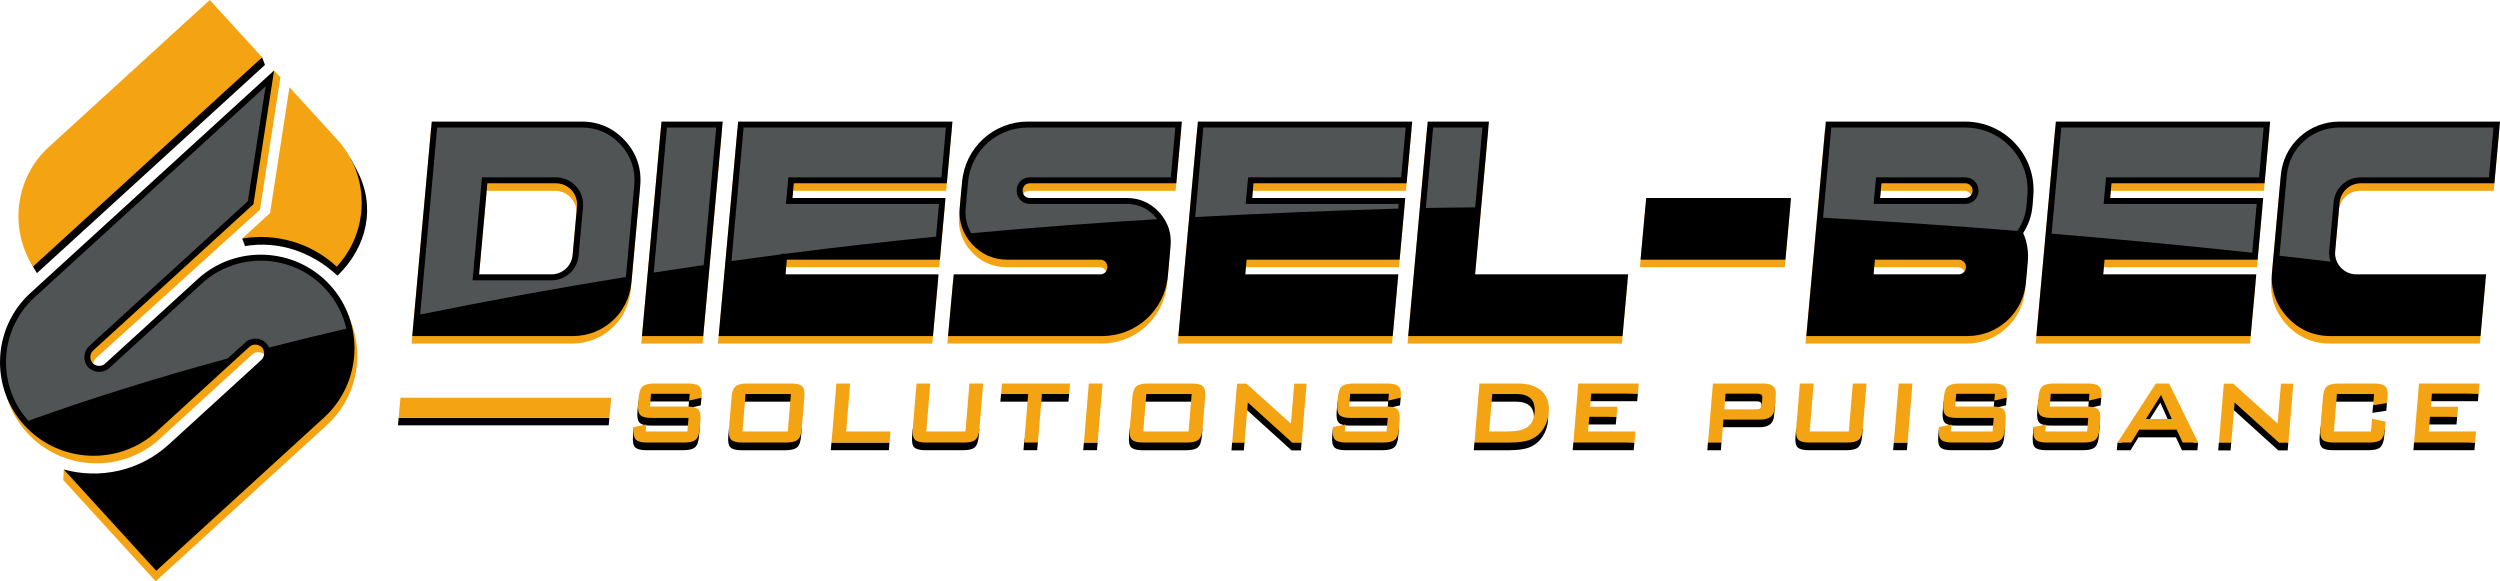 <?xml version="1.0" encoding="UTF-8"?> <svg xmlns="http://www.w3.org/2000/svg" id="a" data-name="Layer 1" viewBox="0 0 1218.24 283.26"><path d="M1068.94,215.66l-12.29-25.05h-6.47l-16.25,25.05h-2.08l-.34,3.74h6.69l3.87-6.3h18.24l2.94,6.3h7.53l.34-3.74h-2.17ZM1045.34,207.9l7.39-11.71,5.22,11.71h-12.61Z"></path><g><path d="M1023.61,197.53l.34-3.74-.58-.33c-.2-.62-.48-1.15-.89-1.51-.99-.89-2.8-1.34-5.44-1.34h-16.34c-2.75,0-4.67.47-5.75,1.39-1.08.93-1.73,2.73-1.95,5.41l-.26,3.18c-.22,2.68.13,4.48,1.06,5.41.93.93,2.77,1.4,5.52,1.4h20.1l-.55,6.58h-22.5l.28-3.4-5.02,1.02-.66-3.53-.34,3.74-.06.78c-.22,2.68.14,4.48,1.08,5.41.95.93,2.79,1.39,5.55,1.39h17.8c2.75,0,4.68-.47,5.77-1.39,1.1-.93,1.76-2.73,1.99-5.41l.33-3.96c.22-2.68-.14-4.48-1.09-5.41-.94-.93-2.79-1.4-5.54-1.4h-20.1l.51-6.19h20.99l-.27,3.29,6.03-1.4Z"></path><path d="M1018.2,191.9h-18.86l-.51,6.19h17.96c2.75,0,4.6.47,5.54,1.4.95.93,1.31,2.73,1.09,5.41l-.33,3.96c-.22,2.68-.88,4.48-1.99,5.41-1.1.93-3.02,1.39-5.77,1.39h-17.8c-2.75,0-4.6-.47-5.55-1.39-.94-.93-1.31-2.73-1.08-5.41l.06-.78,6.01-1.23-.28,3.4h20.36l.55-6.58h-17.96c-2.75,0-4.59-.47-5.52-1.4-.93-.93-1.28-2.73-1.06-5.41l.26-3.18c.22-2.68.87-4.48,1.95-5.41,1.08-.93,3-1.39,5.75-1.39h16.34c2.64,0,4.45.45,5.44,1.34.99.89,1.38,2.55,1.18,4.97l-.05.61-6.03,1.4.27-3.29Z" style="fill: #f4a312;"></path></g><path d="M977.54,197.53l.34-3.74-.58-.33c-.2-.62-.48-1.15-.89-1.51-.99-.89-2.8-1.34-5.44-1.34h-16.34c-2.75,0-4.67.47-5.75,1.39-1.08.93-1.73,2.73-1.95,5.41l-.26,3.18c-.22,2.68.13,4.48,1.06,5.41.93.93,2.77,1.4,5.52,1.4h20.1l-.55,6.58h-22.5l.28-3.4-5.02,1.02-.66-3.53-.34,3.74-.06.78c-.22,2.68.14,4.48,1.08,5.41.95.93,2.79,1.39,5.55,1.39h17.8c2.75,0,4.68-.47,5.77-1.39,1.1-.93,1.76-2.73,1.99-5.41l.33-3.96c.22-2.68-.14-4.48-1.09-5.41-.94-.93-2.79-1.4-5.54-1.4h-20.1l.51-6.19h20.99l-.27,3.29,6.03-1.4Z"></path><path d="M682.01,193.52c-.2-.65-.49-1.19-.91-1.57-.99-.89-2.8-1.34-5.44-1.34h-16.34c-2.75,0-4.67.47-5.75,1.39-1.08.93-1.73,2.73-1.96,5.41l-.26,3.18c-.22,2.68.13,4.48,1.06,5.41.93.93,2.76,1.4,5.52,1.4h20.1l-.55,6.58h-22.5l.28-3.4-4.72.96-.96-3.47-.34,3.74-.06.78c-.22,2.68.14,4.48,1.08,5.41.95.93,2.79,1.39,5.55,1.39h17.8c2.75,0,4.68-.47,5.78-1.39,1.1-.93,1.76-2.73,1.98-5.41l.33-3.96c.22-2.68-.14-4.48-1.08-5.41-.94-.93-2.79-1.4-5.55-1.4h-20.1l.51-6.19h20.99l-.27,3.29,6.03-1.4.05-.61.29-3.12-.56-.27Z"></path><g><path d="M600.09,219.47l.31-3.74,2.26-1.55,1.95-23.49h2.44l18.84,16.96c1.35,1.23,4.49,2.27,5.17,3.12.04-2.68,1.39-20.08,1.39-20.08h1.75l-1.98,23.81,2.03,1.23-.31,3.74h-4.57l-21.82-19.75c-.83-.74-1.95,12.08-2.04,13.27l.92,2.74-.31,3.74h-6.03Z"></path><path d="M600.43,215.73l2.39-28.78h4.57l21.65,19.48h0l1.62-19.48h6.02l-2.39,28.78h-4.57l-21.64-19.58h0l-1.62,19.58h-6.03Z" style="fill: #f4a312;"></path></g><g><path d="M1080.93,219.47l.31-3.74,2.26-1.55,1.95-23.49h2.44l18.84,16.96c1.35,1.23,4.49,2.27,5.17,3.12.04-2.68,1.39-20.08,1.39-20.08h1.75l-1.98,23.81,2.03,1.23-.31,3.74h-4.57l-21.82-19.75c-.83-.74-1.95,12.08-2.04,13.27l.92,2.74-.31,3.74h-6.03Z"></path><path d="M1081.27,215.73l2.39-28.78h4.57l21.65,19.48h0l1.62-19.48h6.02l-2.39,28.78h-4.57l-21.64-19.58h0l-1.62,19.58h-6.03Z" style="fill: #f4a312;"></path></g><path d="M341.33,193.63c-.2-.71-.51-1.28-.95-1.68-.99-.89-2.8-1.34-5.44-1.34h-16.34c-2.75,0-4.67.47-5.75,1.39-1.08.93-1.73,2.73-1.96,5.41l-.26,3.18c-.22,2.68.13,4.48,1.06,5.41.93.93,2.76,1.4,5.52,1.4h20.1l-.55,6.58h-22.5l.28-3.4-4.43.9-1.25-3.41-.34,3.74-.07.78c-.22,2.68.14,4.48,1.08,5.41.95.93,2.79,1.39,5.55,1.39h17.8c2.75,0,4.68-.47,5.78-1.39,1.1-.93,1.76-2.73,1.98-5.41l.33-3.96c.22-2.68-.14-4.48-1.09-5.41-.94-.93-2.79-1.4-5.54-1.4h-20.1l.51-6.19h20.99l-.27,3.29,6.03-1.4.05-.61.29-3.12-.52-.16Z"></path><g><g><path d="M174.05,83.17h0s-3.34-6.21-3.34-6.21l-.25.53c-1.41-1.96-2.94-3.89-4.72-5.75l-23.3-25.51-9.47,61.3-7.22,6.6-7.72,2.1,1.39,3.69c16.21-2.71,32.39,2.67,45.05,14.42,14.69-14.3,18.7-33.8,9.57-51.15Z" style="fill-rule: evenodd;"></path><path d="M127.74,27.94l-1.35.69L103.61,3.69,25.19,75.29c-16.57,15.13-18.87,39.47-7.19,57.81L129.12,31.63l-1.39-3.69Z" style="fill-rule: evenodd;"></path></g><path d="M162.24,142.64c-16.91-18.52-45.92-19.9-64.43-3.01l-45.21,41.28c-1.69,1.55-4.56,1.42-6.11-.28-1.55-1.7-1.42-4.56.28-6.11l79.91-72.34,9.96-64.48-3.07-3.36-6.24,10.65L16.2,146.46c-18.54,16.93-19.86,45.97-2.93,64.51,16.94,18.55,45.97,19.86,64.51,2.93l45.12-41.2c1.7-1.55,4.56-1.42,6.11.28,1.55,1.7,1.42,4.57-.28,6.11l-45.12,41.2c-12.73,11.62-29.59,16-45.45,13.41l-7.09-4.91-.24,5.14,45.03,49.33,83.44-76.11c18.55-16.94,19.86-45.97,2.93-64.51Z" style="fill: #f4a312; fill-rule: evenodd;"></path><path d="M133.57,34.33L14.82,142.77c-18.54,16.93-19.86,45.96-2.93,64.51,16.94,18.55,45.97,19.86,64.51,2.93l45.12-41.2c1.7-1.55,4.56-1.42,6.11.28,1.55,1.7,1.42,4.57-.28,6.11l-45.12,41.2c-14.27,13.03-33.73,16.98-51.15,12.18l45.06,49.35,81.78-74.68c18.55-16.93,19.86-45.97,2.93-64.51-16.91-18.52-45.92-19.9-64.43-3.01l-45.21,41.28c-1.69,1.55-4.56,1.42-6.11-.28-1.55-1.7-1.42-4.56.28-6.11l78.12-71.33,10.06-65.17h0Z" style="fill-rule: evenodd;"></path><path d="M129.42,42.09L16.79,144.94c-17.26,15.76-18.57,42.74-2.98,60.1,30.67-11.02,63.17-21.14,97.18-30.37l8.56-7.82c2.89-2.64,7.61-2.42,10.25.46.56.61.99,1.31,1.3,2.05,12.38-3.18,24.93-6.26,37.66-9.21-1.58-6.96-4.92-13.61-10.05-19.23-15.8-17.31-42.96-18.64-60.29-2.82l-45.21,41.28c-2.89,2.64-7.61,2.42-10.25-.46-2.64-2.89-2.42-7.61.47-10.25l77.36-70.64,8.64-55.94h0Z" style="fill: #515455; fill-rule: evenodd;"></path><path d="M164.09,129.93c15.98-17.18,16.36-44.26.27-61.88l-23.3-25.51-9.47,61.3-13.55,12.38c16.21-2.71,33.39,1.96,46.04,13.72h0ZM102.22,0L23.8,71.61c-16.57,15.13-19.39,39.94-7.7,58.28L127.74,27.94,102.22,0h0Z" style="fill: #f4a312; fill-rule: evenodd;"></path></g><path d="M990.42,99.02c1.59-19.44-13.76-36.1-33.27-36.1h-67.84l-9.49,104.51h30.03s48.44,0,48.44,0c14.86,0,27.17-11.24,28.52-26.04l.91-10.02c.46-5.07-2.34-15.06-4.27-19.39,2.48-3.8,6.99-12.95,6.99-12.95ZM954.05,137.36h-41.47l.65-7.16h40.82c2.12,0,3.75,1.79,3.56,3.9-.17,1.85-1.71,3.26-3.56,3.26ZM957.25,100.14h-41.47l.65-7.16h40.82c2.12,0,3.76,1.79,3.56,3.9-.17,1.85-1.71,3.26-3.56,3.26Z" style="fill: #f4a312;"></path><path d="M358.27,197.42c.22-2.68-1.26-4.48-.18-5.41,1.08-.93,3-1.39,5.75-1.39h21.2c2.75,0,4.59.47,5.52,1.39.93.93-.86,2.73-1.08,5.41l-.83,10.02,2.02,1.42-.31,3.74c-.22,2.68-.87,4.48-1.95,5.41-1.08.93-3,1.39-5.75,1.39h-21.2c-2.75,0-4.59-.47-5.52-1.39-.93-.93-1.28-2.73-1.06-5.41l.34-3.74,2.25-1.7.81-9.73ZM359.32,213.98h26.36l1.51-18.24h-26.36l-1.51,18.24Z"></path><path d="M404.85,219.39l.31-3.74h28.28s-.31,3.74-.31,3.74h-28.28Z"></path><path d="M451.04,213.98h19.08l7.12-5.13-.31,3.74c-.22,2.68-.87,4.48-1.95,5.41-1.08.93-3,1.39-5.75,1.39h-18.19c-2.75,0-4.59-.47-5.52-1.39-.93-.93-1.28-2.73-1.06-5.41l.34-3.74,6.24,5.13Z"></path><path d="M505.25,195.74l.48,19.91-.31,3.74h-6.69l.31-3.74,3.79-19.91h-15.36l.34-3.74h33.19l-.34,3.74h-15.41Z"></path><path d="M527.85,219.39l.34-3.74h6.69l-.34,3.74h-6.69Z"></path><path d="M553.56,197.42c.22-2.68-1.26-4.48-.18-5.41,1.08-.93,2.99-1.39,5.75-1.39h21.2c2.75,0,4.59.47,5.52,1.39.93.93-.86,2.73-1.08,5.41l-.81,9.78,2,1.66-.31,3.74c-.22,2.68-.87,4.48-1.95,5.41-1.08.93-3,1.39-5.75,1.39h-21.2c-2.75,0-4.59-.47-5.52-1.39-.93-.93-1.28-2.73-1.06-5.41l.34-3.74,2.25-1.71.81-9.73ZM554.61,213.98h26.36l1.51-18.24h-26.36l-1.51,18.24Z"></path><path d="M718.18,219.39l.31-3.74,2.31-2.11,1.9-22.93h16.38c5.32,0,9.28,1.25,11.9,3.74s3.74,5.99,3.37,10.49c-.24,2.87-1.1,5.47-2.6,7.81-1.62,2.45-3.74,4.22-6.35,5.3-2.39.97-5.87,1.45-10.44,1.45h-16.79ZM723.18,213.98h10.78c4.43,0,7.66-.65,9.7-1.95,2.24-1.41,3.5-3.85,3.79-7.31.5-5.99-2.42-8.98-8.74-8.98h-14.02l-1.51,18.24Z"></path><path d="M766.37,219.39l.31-3.74,2.27-1.68,1.94-23.37,27.25,1.17-.34,3.74h-24.9l-.53,6.41,15.34,1.17-.34,3.74h-15.41l-.59,7.14,25.07,1.67-.34,3.74h-29.73Z"></path><path d="M831.97,219.39l.31-3.74,2.27-1.58,1.95-23.47h22.52c4.31,0,6.32,1.86,6.01,5.58l-.53,6.42c-.31,3.72-2.62,5.58-6.93,5.58h-20.21l-.52,6.33,2.04,1.15-.31,3.74h-6.58ZM855.59,195.57h-17.19l-.63,7.64h17.2c1.04,0,1.77-.11,2.2-.34.58-.33.92-.98,1-1.95l.25-3.07c.08-.97-.14-1.62-.67-1.95-.39-.22-1.11-.34-2.15-.34Z"></path><path d="M881.51,213.98h19.08l7.12-5.13-.31,3.74c-.22,2.68-.87,4.48-1.96,5.41-1.08.93-3,1.39-5.75,1.39h-18.19c-2.75,0-4.59-.47-5.52-1.39-.93-.93-1.28-2.73-1.06-5.41l.34-3.74,6.24,5.13Z"></path><path d="M922.51,219.39l.34-3.74h6.69l-.34,3.74h-6.69Z"></path><path d="M1158.69,195.74h-22.37l-1.51,18.24h22.34l.51-6.19,4.44,1.4-.28,3.4c-.22,2.68-.88,4.48-1.96,5.41-1.08.93-3,1.39-5.75,1.39h-17.18c-2.75,0-4.59-.47-5.52-1.39-.93-.93-1.28-2.73-1.06-5.41l.34-3.74,3.05-11.44c.22-2.68-1.26-4.48-.18-5.41,1.08-.93,3-1.39,5.75-1.39h17.18c2.75,0,4.59.47,5.52,1.39.93.93,1.28,2.73,1.06,5.41l-.23,2.73-6.78,1.06.34-3.74,2.28-1.73Z"></path><path d="M1176.04,219.39l.31-3.74,2.26-1.52,1.95-23.53,27.25,1.17-.34,3.74h-24.9l-.53,6.41,15.35,1.17-.34,3.74h-15.41l-.59,7.14,25.07,1.67-.34,3.74h-29.73Z"></path><polygon points="193.93 207.25 194.26 203.59 296.96 203.59 296.62 207.25 193.93 207.25 193.93 207.25"></polygon><polygon points="194.26 203.59 195.15 193.81 297.84 193.81 296.96 203.59 194.26 203.59 194.26 203.59" style="fill: #f4a312;"></polygon><polygon points="349.86 167.42 359.36 62.91 463.79 62.91 461.06 92.98 386.48 92.98 385.83 100.14 460.41 100.14 457.68 130.2 383.1 130.2 382.44 137.36 457.03 137.36 454.3 167.42 349.86 167.42 349.86 167.42" style="fill: #f4a312;"></polygon><polygon points="573.9 167.42 583.39 62.91 687.83 62.91 685.09 92.98 610.51 92.98 609.86 100.14 684.44 100.14 681.71 130.2 607.13 130.2 606.48 137.36 681.06 137.36 678.33 167.42 573.9 167.42 573.9 167.42" style="fill: #f4a312;"></polygon><polygon points="801.85 100.14 872.43 100.14 869.7 130.2 799.12 130.2 801.85 100.14" style="fill: #f4a312;"></polygon><polygon points="312.5 167.42 322 62.91 351.85 62.91 342.35 167.42 312.5 167.42 312.5 167.42" style="fill: #f4a312;"></polygon><path d="M304.27,72.24c-5.62-6.16-12.8-9.32-21.14-9.32h-73.08l-9.49,104.51h78.28c14.86,0,27.17-11.24,28.52-26.04l4.29-47.25c.75-8.31-1.75-15.74-7.37-21.9ZM233.13,137.36l4.03-44.38h33.37c6.1,0,10.88,5.24,10.33,11.31l-2.15,23.63c-.49,5.34-4.97,9.44-10.33,9.44h-35.26Z" style="fill: #f4a312;"></path><path d="M1217.91,62.91h-78.28c-14.86,0-27.17,11.24-28.52,26.04l-4.29,47.25c-.75,8.31,1.75,15.74,7.37,21.9,5.62,6.16,12.8,9.32,21.14,9.32h73.08l2.72-30.07h-63.21c-6.1,0-10.88-5.24-10.33-11.31l2.15-23.63c.49-5.34,4.97-9.44,10.33-9.44h65.11l2.74-30.07Z" style="fill: #f4a312;"></path><path d="M500.57,62.91h75.02l-2.73,30.07h-71.32c-4.73,0-4.72,7.16,0,7.16h47.15c6.26,0,11.64,2.37,15.86,6.99,4.22,4.62,6.1,10.2,5.53,16.42l-1.32,14.57c-1.51,16.65-15.36,29.3-32.08,29.3h-75.02l2.73-30.07h71.33c4.75,0,4.71-7.16,0-7.16h-45.21c-6.78,0-12.61-2.57-17.18-7.58-4.57-5-6.6-11.04-5.99-17.79l1.15-12.62c1.51-16.65,15.36-29.3,32.08-29.3h0Z" style="fill: #f4a312;"></path><polygon points="991.98 167.42 1001.47 62.91 1105.91 62.91 1103.18 92.98 1028.59 92.98 1027.94 100.14 1102.52 100.14 1099.79 130.2 1025.21 130.2 1024.56 137.36 1099.14 137.36 1096.41 167.42 991.98 167.42 991.98 167.42" style="fill: #f4a312;"></polygon><polygon points="685.89 167.42 695.38 62.91 725.23 62.91 718.47 137.36 793.05 137.36 790.32 167.42 685.89 167.42 685.89 167.42" style="fill: #f4a312;"></polygon><polygon points="350.2 163.76 359.69 59.25 464.13 59.25 461.39 89.31 386.81 89.31 386.16 96.47 460.74 96.47 458.01 126.54 383.43 126.54 382.78 133.69 457.36 133.69 454.63 163.76 350.2 163.76 350.2 163.76"></polygon><polygon points="574.23 163.76 583.72 59.25 688.16 59.25 685.43 89.31 610.84 89.31 610.19 96.47 684.78 96.47 682.04 126.54 607.46 126.54 606.81 133.69 681.39 133.69 678.66 163.76 574.23 163.76 574.23 163.76"></polygon><polygon points="802.18 96.47 872.76 96.47 870.03 126.54 799.45 126.54 802.18 96.47"></polygon><polygon points="312.84 163.76 322.33 59.25 352.18 59.25 342.69 163.76 312.84 163.76 312.84 163.76"></polygon><path d="M304.6,68.57c-5.62-6.16-12.8-9.32-21.14-9.32h-73.08l-9.49,104.51h78.28c14.86,0,27.17-11.24,28.52-26.04l4.29-47.25c.75-8.31-1.75-15.74-7.37-21.9ZM233.46,133.69l4.03-44.38h33.37c6.1,0,10.88,5.24,10.33,11.31l-2.15,23.63c-.49,5.34-4.97,9.44-10.33,9.44h-35.26Z"></path><path d="M1218.24,59.25h-78.28c-14.86,0-27.17,11.24-28.52,26.04l-4.29,47.25c-.75,8.31,1.75,15.74,7.37,21.9,5.62,6.16,12.8,9.32,21.14,9.32h73.08l2.72-30.07h-63.21c-6.1,0-10.88-5.24-10.33-11.31l2.15-23.63c.49-5.34,4.97-9.44,10.33-9.44h65.11l2.74-30.07Z"></path><path d="M500.91,59.25h75.02l-2.73,30.07h-71.32c-4.73,0-4.72,7.16,0,7.16h47.15c6.26,0,11.64,2.37,15.86,6.99,4.22,4.62,6.1,10.2,5.53,16.42l-1.32,14.57c-1.51,16.65-15.36,29.3-32.08,29.3h-75.02l2.73-30.07h71.33c4.75,0,4.71-7.16,0-7.16h-45.21c-6.78,0-12.61-2.57-17.18-7.58-4.57-5-6.6-11.04-5.99-17.79l1.15-12.62c1.51-16.65,15.36-29.3,32.08-29.3h0Z"></path><polygon points="992.31 163.76 1001.8 59.25 1106.24 59.25 1103.51 89.31 1028.92 89.31 1028.27 96.47 1102.86 96.47 1100.13 126.54 1025.54 126.54 1024.89 133.69 1099.48 133.69 1096.74 163.76 992.31 163.76 992.31 163.76"></polygon><polygon points="686.22 163.76 695.71 59.25 725.56 59.25 718.8 133.69 793.38 133.69 790.65 163.76 686.22 163.76 686.22 163.76"></polygon><path d="M990.56,98.74s-.01-.07,0-.1l.27-3.29c1.59-19.44-13.76-36.1-33.27-36.1h-67.84l-9.49,104.51h30.03s48.44,0,48.44,0c14.86,0,27.17-11.24,28.52-26.04l.91-10.02c.46-5.07-.31-9.81-2.24-14.14,2.48-3.8,4.1-8.24,4.53-13.06l.16-1.75ZM954.45,133.69h-41.47l.65-7.16h40.82c2.12,0,3.75,1.79,3.56,3.9-.17,1.85-1.71,3.26-3.56,3.26ZM957.65,96.47h-41.47l.65-7.16h40.82c2.12,0,3.76,1.79,3.56,3.9-.17,1.85-1.71,3.26-3.56,3.26Z"></path><g><path d="M356.43,127.21c8.18-1.15,16.3-2.25,24.31-3.29l.03-.29h2.25c25.15-3.24,49.49-5.99,73.09-8.33l1.45-15.92h-74.58l.29-3.17.65-7.16.24-2.64h74.58l2.2-24.25h-98.6l-5.91,65.05Z" style="fill: #515455;"></path><polygon points="359.69 59.25 353.48 127.62 353.48 127.62 359.69 59.25" style="fill: #515455;"></polygon></g><g><path d="M582.42,105.76c33.12-1.78,64.72-3,94.97-3.98,1.32-.04,2.66-.08,4-.12l.21-2.29h-74.58l.29-3.17.65-7.16.24-2.64h74.58l2.2-24.25h-98.6l-3.96,43.61Z" style="fill: #515455;"></path><polygon points="583.72 59.25 579.48 105.91 579.48 105.91 583.72 59.25" style="fill: #515455;"></polygon></g><g><path d="M324.99,62.15l-6.42,70.67c8.2-1.28,16.31-2.5,24.35-3.67l6.09-67h-24.01Z" style="fill: #515455;"></path><polygon points="322.33 59.25 315.61 133.28 315.61 133.28 322.33 59.25" style="fill: #515455;"></polygon></g><g><path d="M302.46,70.53c-5.08-5.56-11.47-8.38-19-8.38h-70.43l-8.28,91.1c34.73-7.04,68.12-13.09,100.26-18.28l4.07-44.76c.68-7.5-1.55-14.12-6.62-19.68ZM284.1,100.89l-2.15,23.63c-.63,6.89-6.31,12.08-13.23,12.08h-38.44l.29-3.17,4.03-44.38.24-2.64h36.03c3.72,0,7.3,1.58,9.81,4.32s3.76,6.45,3.42,10.16Z" style="fill: #515455;"></path><polygon points="210.38 59.25 201.78 153.85 201.78 153.85 210.38 59.25" style="fill: #515455;"></polygon><polygon points="307.98 134.49 311.98 90.47 307.98 134.49 307.98 134.49" style="fill: #515455;"></polygon></g><g><path d="M1137.92,124.07c.02.35.07.69.13,1.03-.06-.34-.1-.68-.13-1.03Z" style="fill: #515455;"></path><path d="M1137.9,123.72c-.02-.44-.01-.89.03-1.34-.04.45-.04.9-.03,1.34Z" style="fill: #515455;"></path><path d="M1138.09,125.37c.18.89.47,1.74.86,2.53h0c-.39-.79-.68-1.64-.86-2.53Z" style="fill: #515455;"></path><path d="M1139.96,62.15c-13.4,0-24.41,10.06-25.62,23.4l-3.55,39.06c8.5.95,16.79,1.92,24.87,2.89-.57-1.72-.8-3.55-.63-5.39l2.15-23.63c.63-6.89,6.31-12.08,13.23-12.08h62.45l2.21-24.25h-75.1Z" style="fill: #515455;"></path></g><g><path d="M566.17,105.02c-.4-.53-.83-1.05-1.29-1.56.46.51.89,1.03,1.29,1.56Z" style="fill: #515455;"></path><polygon points="470.15 113.94 470.15 113.94 470.15 113.94 470.15 113.94" style="fill: #515455;"></polygon><path d="M468.01,107.92c-.02-.09-.03-.18-.04-.27.02.09.03.18.04.27Z" style="fill: #515455;"></path><path d="M467.61,104.27c0,.24.03.47.04.7-.01-.23-.03-.47-.04-.7Z" style="fill: #515455;"></path><polygon points="567.27 106.6 567.27 106.6 567.27 106.6 567.27 106.6" style="fill: #515455;"></polygon><path d="M469.25,85.47c.57-3.02,1.54-5.88,2.87-8.53-1.33,2.65-2.31,5.51-2.87,8.53Z" style="fill: #515455;"></path><polygon points="467.68 101.17 468.82 88.55 467.68 101.17 467.68 101.17 467.68 101.17" style="fill: #515455;"></polygon><path d="M473.57,74.37c1.04-1.66,2.22-3.22,3.53-4.66-1.31,1.44-2.5,3-3.53,4.66Z" style="fill: #515455;"></path><path d="M479.16,67.65c1.44-1.31,2.99-2.49,4.64-3.53-1.65,1.03-3.21,2.21-4.64,3.53Z" style="fill: #515455;"></path><path d="M471.72,88.81l-1.15,12.62c-.41,4.49.51,8.59,2.72,12.22,31.48-2.91,61.63-5.11,90.59-6.84-.36-.47-.74-.93-1.15-1.39-3.66-4.01-8.28-6.05-13.71-6.05h-47.15c-3.68,0-6.45-2.79-6.45-6.49s2.77-6.48,6.45-6.48h68.66l2.2-24.25h-71.83c-15.26,0-27.81,11.46-29.19,26.65Z" style="fill: #515455;"></path></g><path d="M999.76,113.87c34.02,2.82,67.01,5.97,97.75,9.29l2.16-23.78h-74.58l.29-3.17.65-7.16.24-2.64h74.58l2.2-24.25h-98.6l-4.7,51.72Z" style="fill: #515455;"></path><g><rect x="693.8" y="59.16" width="0" height="42.32" style="fill: #515455;"></rect><path d="M718.85,101.06l3.53-38.9h-24.01l-3.56,39.19c7.81-.15,15.83-.25,24.04-.29Z" style="fill: #515455;"></path></g><path d="M336.1,191.9h-18.86l-.51,6.19h17.96c2.75,0,4.6.47,5.54,1.4.95.93,1.31,2.73,1.09,5.41l-.33,3.96c-.22,2.68-.88,4.48-1.98,5.41-1.1.93-3.03,1.39-5.78,1.39h-17.8c-2.75,0-4.6-.47-5.55-1.39-.94-.93-1.31-2.73-1.08-5.41l.07-.78,6.01-1.23-.28,3.4h20.36l.55-6.58h-17.96c-2.75,0-4.59-.47-5.52-1.4-.93-.93-1.28-2.73-1.06-5.41l.26-3.18c.22-2.68.87-4.48,1.96-5.41,1.08-.93,3-1.39,5.75-1.39h16.34c2.64,0,4.45.45,5.44,1.34.99.89,1.38,2.55,1.18,4.97l-.05.61-6.03,1.4.27-3.29Z" style="fill: #f4a312;"></path><path d="M356.47,193.68c.22-2.68.87-4.48,1.96-5.41,1.08-.93,3-1.39,5.75-1.39h21.2c2.75,0,4.59.47,5.52,1.39.93.93,1.28,2.73,1.06,5.41l-1.26,15.17c-.22,2.68-.87,4.48-1.95,5.41-1.08.93-3,1.39-5.75,1.39h-21.2c-2.75,0-4.59-.47-5.52-1.39-.93-.93-1.28-2.73-1.06-5.41l1.26-15.17ZM361.8,210.25h22.09l1.51-18.24h-22.09l-1.51,18.24Z" style="fill: #f4a312;"></path><path d="M405.19,215.66l2.39-28.78h6.69l-1.94,23.37h21.59l-.45,5.41h-28.28Z" style="fill: #f4a312;"></path><path d="M453.32,186.88l-1.94,23.37h19.08l1.94-23.37h6.69l-1.82,21.98c-.22,2.68-.87,4.48-1.95,5.41-1.08.93-3,1.39-5.75,1.39h-18.19c-2.75,0-4.59-.47-5.52-1.39-.93-.93-1.28-2.73-1.06-5.41l1.82-21.98h6.69Z" style="fill: #f4a312;"></path><path d="M507.73,192.01l-1.96,23.65h-6.69l1.96-23.65h-13.22l.43-5.13h33.19l-.43,5.13h-13.28Z" style="fill: #f4a312;"></path><path d="M528.19,215.66l2.39-28.78h6.69l-2.39,28.78h-6.69Z" style="fill: #f4a312;"></path><path d="M551.77,193.68c.22-2.68.87-4.48,1.96-5.41,1.08-.93,3-1.39,5.75-1.39h21.2c2.75,0,4.59.47,5.52,1.39.93.93,1.28,2.73,1.06,5.41l-1.26,15.17c-.22,2.68-.87,4.48-1.95,5.41-1.08.93-3,1.39-5.75,1.39h-21.2c-2.75,0-4.59-.47-5.52-1.39-.93-.93-1.28-2.73-1.06-5.41l1.26-15.17ZM557.09,210.25h22.09l1.51-18.24h-22.09l-1.51,18.24Z" style="fill: #f4a312;"></path><path d="M676.81,191.9h-18.86l-.51,6.19h17.96c2.75,0,4.6.47,5.54,1.4.95.93,1.31,2.73,1.09,5.41l-.33,3.96c-.22,2.68-.88,4.48-1.98,5.41-1.1.93-3.02,1.39-5.77,1.39h-17.8c-2.75,0-4.6-.47-5.55-1.39-.94-.93-1.31-2.73-1.08-5.41l.07-.78,6.01-1.23-.28,3.4h20.36l.55-6.58h-17.96c-2.75,0-4.59-.47-5.52-1.4-.93-.93-1.28-2.73-1.06-5.41l.26-3.18c.22-2.68.87-4.48,1.95-5.41,1.08-.93,3-1.39,5.75-1.39h16.34c2.64,0,4.45.45,5.44,1.34.99.89,1.38,2.55,1.18,4.97l-.05.61-6.03,1.4.27-3.29Z" style="fill: #f4a312;"></path><path d="M718.52,215.66l2.39-28.78h18.52c5.32,0,9.28,1.25,11.9,3.74s3.74,5.99,3.37,10.49c-.24,2.87-1.11,5.47-2.6,7.81-1.62,2.45-3.74,4.22-6.35,5.3-2.39.97-5.87,1.45-10.44,1.45h-16.79ZM725.66,210.25h8.65c4.43,0,7.66-.65,9.7-1.95,2.24-1.41,3.5-3.85,3.78-7.31.5-5.99-2.41-8.98-8.74-8.98h-11.88l-1.51,18.24Z" style="fill: #f4a312;"></path><path d="M766.71,215.66l2.39-28.78h29.45l-.41,4.91h-22.76l-.53,6.41h13.28l-.41,4.91h-13.28l-.59,7.14h23.04l-.45,5.41h-29.73Z" style="fill: #f4a312;"></path><path d="M832.31,215.66l2.39-28.78h24.66c4.31,0,6.32,1.86,6.01,5.58l-.53,6.42c-.31,3.72-2.62,5.58-6.93,5.58h-18.07l-.93,11.21h-6.58ZM855.93,191.84h-15.06l-.63,7.64h15.06c1.04,0,1.78-.11,2.21-.34.58-.33.92-.98,1-1.95l.25-3.07c.08-.97-.14-1.62-.67-1.95-.39-.22-1.11-.34-2.15-.34Z" style="fill: #f4a312;"></path><path d="M883.79,186.88l-1.94,23.37h19.08l1.94-23.37h6.69l-1.82,21.98c-.22,2.68-.87,4.48-1.96,5.41-1.08.93-3,1.39-5.75,1.39h-18.19c-2.75,0-4.59-.47-5.52-1.39-.93-.93-1.28-2.73-1.06-5.41l1.82-21.98h6.69Z" style="fill: #f4a312;"></path><path d="M922.85,215.66l2.39-28.78h6.69l-2.39,28.78h-6.69Z" style="fill: #f4a312;"></path><path d="M972.12,191.9h-18.86l-.51,6.19h17.96c2.75,0,4.6.47,5.54,1.4.95.93,1.31,2.73,1.09,5.41l-.33,3.96c-.22,2.68-.88,4.48-1.99,5.41-1.1.93-3.02,1.39-5.77,1.39h-17.8c-2.75,0-4.6-.47-5.55-1.39-.94-.93-1.31-2.73-1.08-5.41l.06-.78,6.01-1.23-.28,3.4h20.36l.55-6.58h-17.96c-2.75,0-4.59-.47-5.52-1.4-.93-.93-1.28-2.73-1.06-5.41l.26-3.18c.22-2.68.87-4.48,1.95-5.41,1.08-.93,3-1.39,5.75-1.39h16.34c2.64,0,4.45.45,5.44,1.34.99.89,1.38,2.55,1.18,4.97l-.05.61-6.03,1.4.27-3.29Z" style="fill: #f4a312;"></path><path d="M1031.85,215.66l18.68-28.78h6.47l14.13,28.78h-7.53l-2.94-6.3h-18.24l-3.87,6.3h-6.69ZM1045.68,204.17h12.61l-5.22-11.71-7.39,11.71Z" style="fill: #f4a312;"></path><path d="M1156.86,192.01h-18.07l-1.51,18.24h18.07l.51-6.19,6.58,1.4-.28,3.4c-.22,2.68-.88,4.48-1.96,5.41-1.08.93-3,1.39-5.75,1.39h-17.18c-2.75,0-4.59-.47-5.52-1.39-.93-.93-1.28-2.73-1.06-5.41l1.26-15.17c.22-2.68.87-4.48,1.96-5.41,1.08-.93,3-1.39,5.75-1.39h17.18c2.75,0,4.59.47,5.52,1.39.93.93,1.28,2.73,1.06,5.41l-.23,2.73-6.78,1.06.45-5.47Z" style="fill: #f4a312;"></path><path d="M1176.38,215.66l2.39-28.78h29.45l-.41,4.91h-22.76l-.53,6.41h13.28l-.41,4.91h-13.28l-.59,7.14h23.04l-.45,5.41h-29.73Z" style="fill: #f4a312;"></path><path d="M987.66,98.41l.27-3.3c.7-8.59-2.13-16.8-7.96-23.14-5.84-6.33-13.8-9.82-22.41-9.82h-65.18l-3.99,43.94c31.62,1.78,63.48,3.96,94.69,6.43l.36-.56c1.16-1.78,2.08-3.66,2.76-5.62s1.12-4,1.31-6.12l.13-1.41v-.02s.02-.39.02-.39ZM964.11,93.48c-.31,3.36-3.08,5.9-6.46,5.9h-44.65s.29-3.17.29-3.17l.65-7.16.24-2.64h43.47c1.82,0,3.57.77,4.79,2.11,1.22,1.34,1.83,3.15,1.67,4.96h0Z" style="fill: #515455;"></path></svg> 